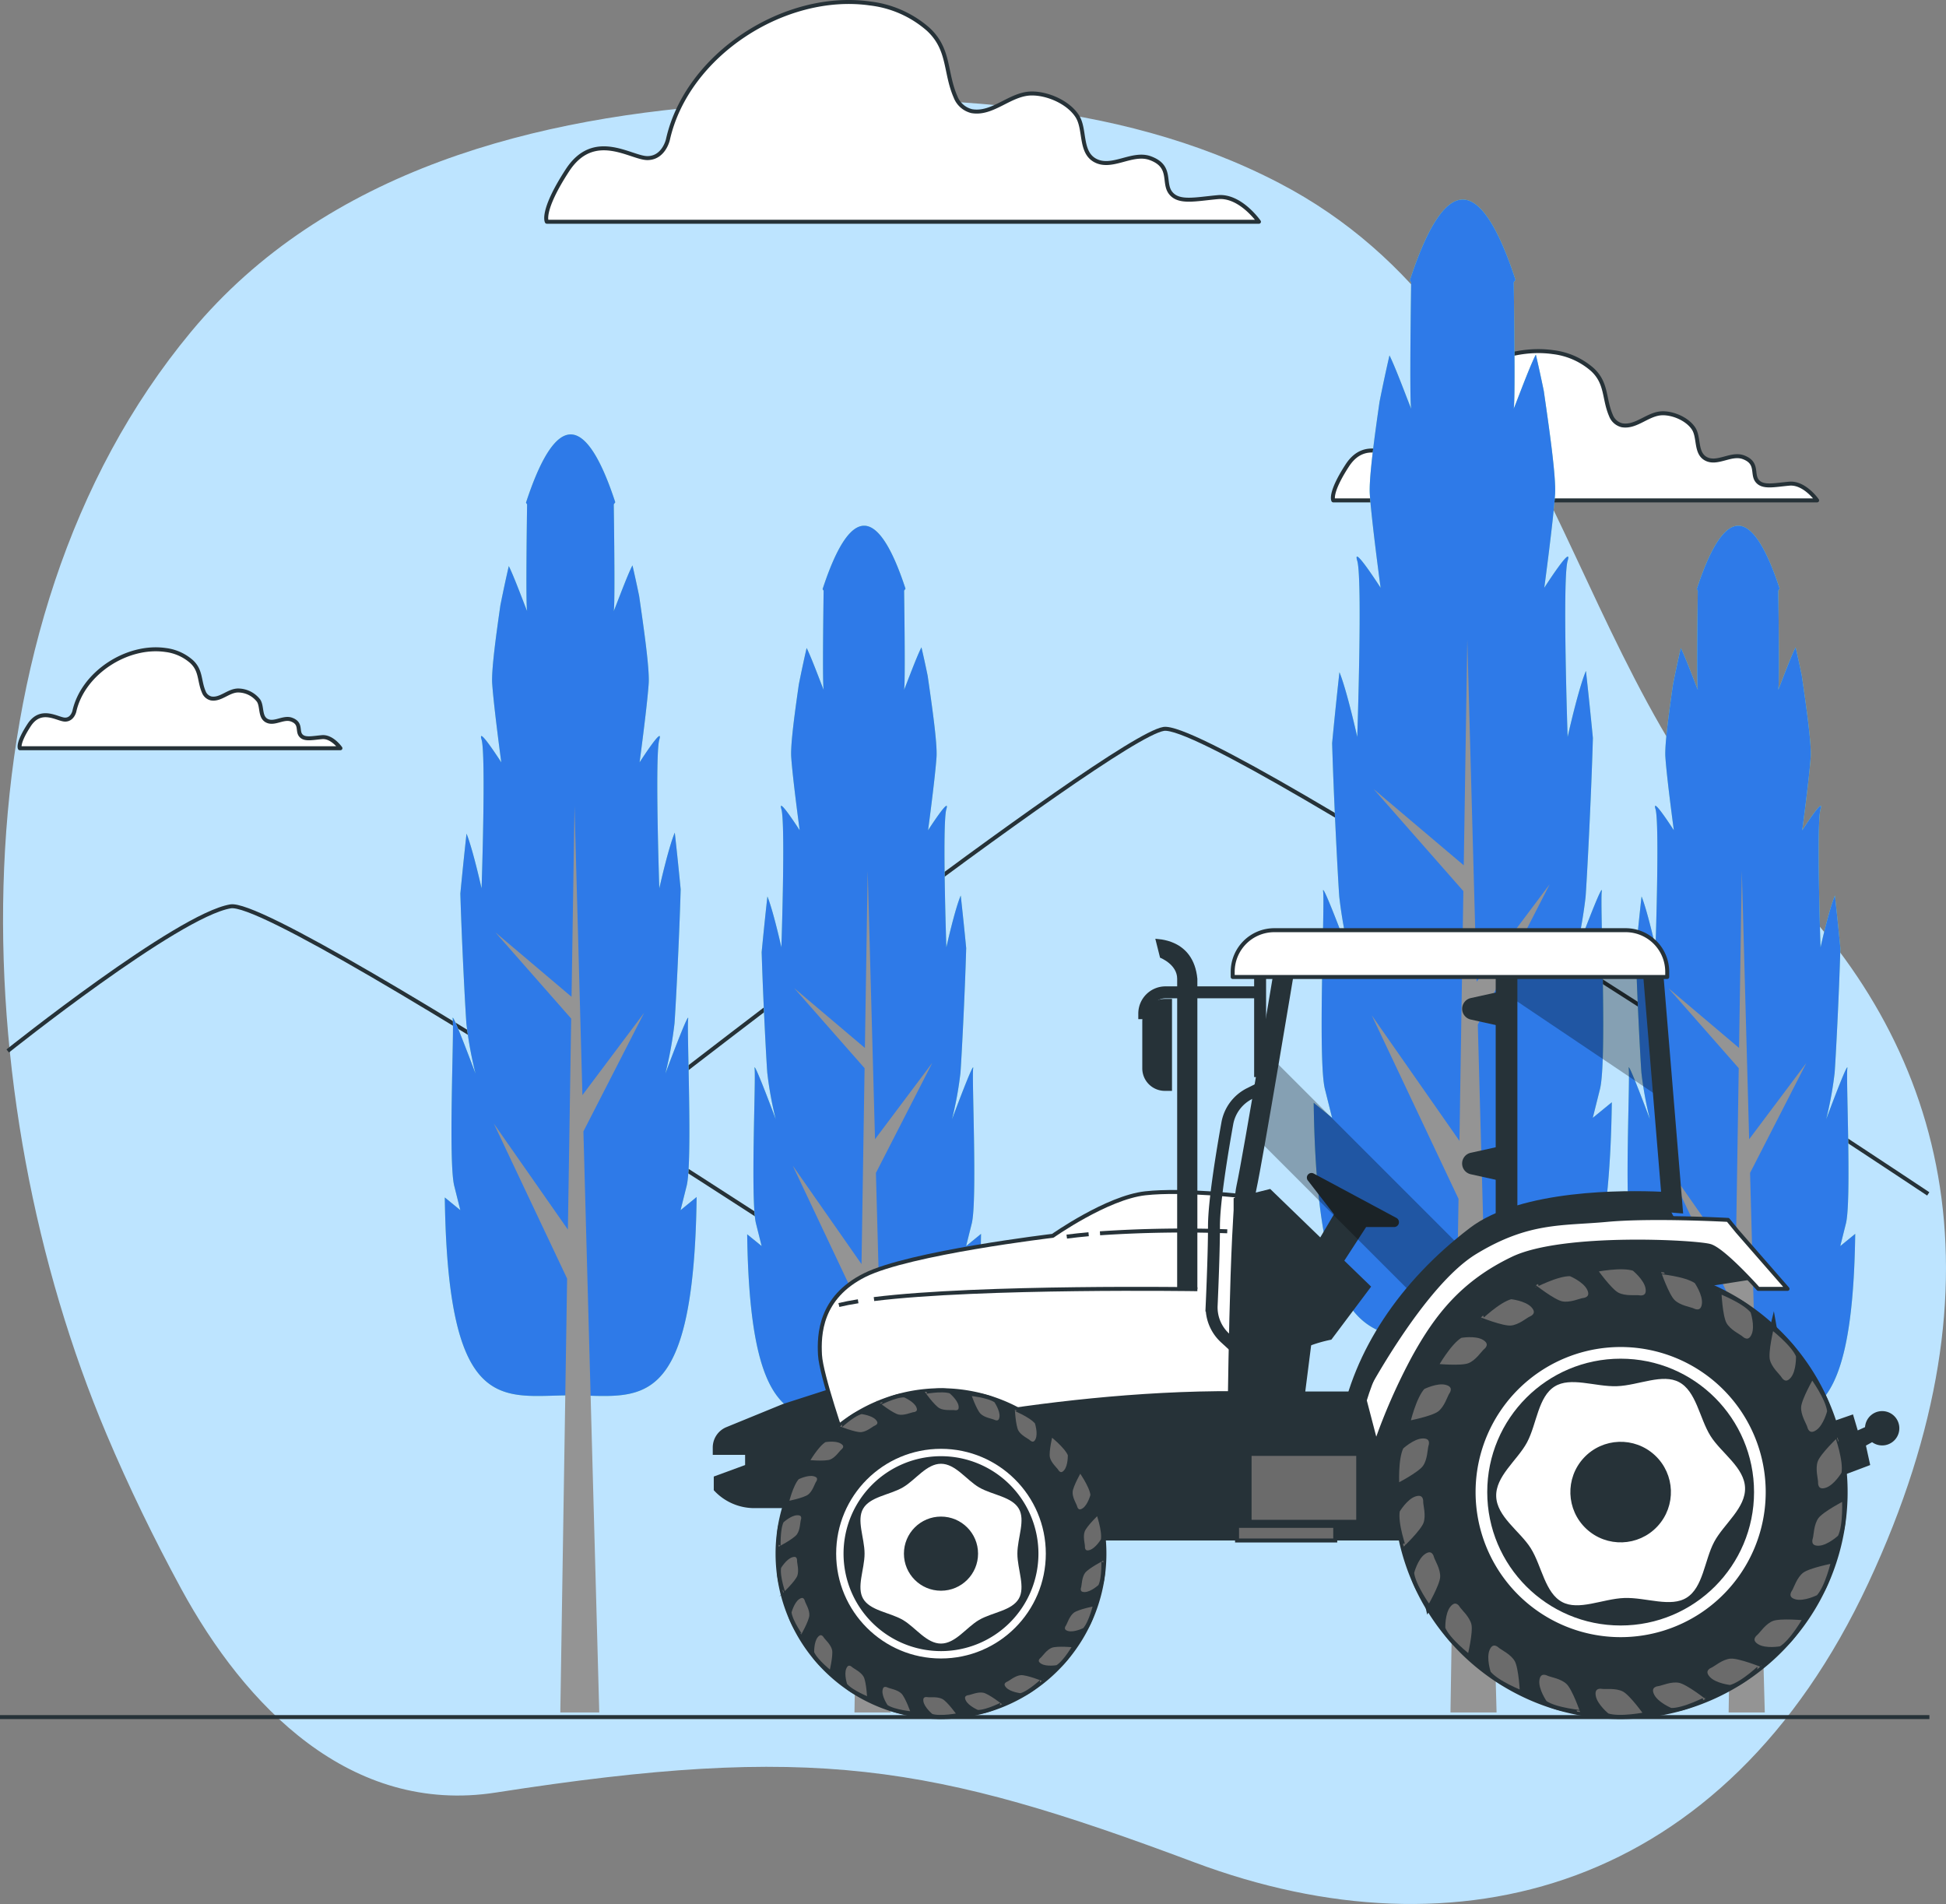 <svg xmlns="http://www.w3.org/2000/svg" xmlns:xlink="http://www.w3.org/1999/xlink" width="489.112" height="478.545" viewBox="0 0 489.112 478.545"><rect x="0" y="0" width="489.112" height="478.545" fill="#808080" stroke="none"/><defs><clipPath id="secteur-agr-illust-clip-path"><rect width="489.112" height="478.545" fill="none"></rect></clipPath><clipPath id="secteur-agr-illust-clip-path-3"><rect width="51.423" height="58.216" transform="translate(0)" fill="none"></rect></clipPath><clipPath id="secteur-agr-illust-clip-path-4"><rect width="41.906" height="36.3" transform="translate(0)" fill="none"></rect></clipPath></defs><g clip-path="url(#secteur-agr-illust-clip-path)"><g><g clip-path="url(#secteur-agr-illust-clip-path)"><path d="M25.99,360.425C-9.588,276.257-14.088,157.3,47.233,83.412c33.821-40.751,87.037-54.3,137.841-57.33,45.527-2.715,94.262-1.631,135.626,19.9,70.112,36.488,71.842,123.25,124.359,174.444,42.344,41.275,59.9,100.093,23.754,177.486S365.537,492.842,299.44,468.077s-96.047-29.925-175.571-17.543C87.319,456.225,60.8,428.82,44.763,399.3c-6.875-12.658-13.178-25.636-18.773-38.871" transform="translate(0.765 0)" fill="#bde4ff"></path><path d="M203.271,35.1C208.025,13.743,232.643-2.174,254.1.875a26.869,26.869,0,0,1,14.569,6.458c5.479,5.042,4.18,10.764,6.893,17.011a5.833,5.833,0,0,0,4.087,3.594c5.336.915,9.636-4.405,15.039-4.444,4.041-.03,9.206,2.2,11.459,5.691,2.1,3.249.636,8.918,4.413,11.075,4.224,2.412,9.361-2.176,13.927-.516,5.674,2.064,3.1,6.19,5.158,8.769s6.19,1.548,11.864,1.032,10.317,6.19,10.317,6.19H172.837s-1.547-2.579,5.159-12.9,15.99-3.1,20.117-3.1,5.156-4.635,5.158-4.643" transform="translate(-35.399 0)" fill="#fff"></path><path d="M203.271,35.1C208.025,13.743,232.643-2.174,254.1.875a26.869,26.869,0,0,1,14.569,6.458c5.479,5.042,4.18,10.764,6.893,17.011a5.833,5.833,0,0,0,4.087,3.594c5.336.915,9.636-4.405,15.039-4.444,4.041-.03,9.206,2.2,11.459,5.691,2.1,3.249.636,8.918,4.413,11.075,4.224,2.412,9.361-2.176,13.927-.516,5.674,2.064,3.1,6.19,5.158,8.769s6.19,1.548,11.864,1.032,10.317,6.19,10.317,6.19H172.837s-1.547-2.579,5.159-12.9,15.99-3.1,20.117-3.1S203.269,35.109,203.271,35.1Z" transform="translate(-35.399 0)" fill="none" stroke="#263238" stroke-linecap="round" stroke-linejoin="round" stroke-width="1"></path><path d="M53.174,111.75C56.4,97.24,73.129,86.425,87.708,88.5a18.247,18.247,0,0,1,9.9,4.388c3.723,3.425,2.839,7.313,4.683,11.556a3.96,3.96,0,0,0,2.776,2.442c3.626.622,6.547-2.992,10.218-3.019,2.745-.02,6.255,1.5,7.786,3.867,1.425,2.207.432,6.059,3,7.524,2.869,1.639,6.359-1.479,9.462-.35,3.855,1.4,2.1,4.205,3.5,5.957s4.206,1.051,8.061.7,7.009,4.2,7.009,4.2H32.5s-1.051-1.752,3.5-8.761,10.864-2.1,13.667-2.1,3.5-3.15,3.5-3.155" transform="translate(302.616 0)" fill="#fff"></path><path d="M53.174,111.75C56.4,97.24,73.129,86.425,87.708,88.5a18.247,18.247,0,0,1,9.9,4.388c3.723,3.425,2.839,7.313,4.683,11.556a3.96,3.96,0,0,0,2.776,2.442c3.626.622,6.547-2.992,10.218-3.019,2.745-.02,6.255,1.5,7.786,3.867,1.425,2.207.432,6.059,3,7.524,2.869,1.639,6.359-1.479,9.462-.35,3.855,1.4,2.1,4.205,3.5,5.957s4.206,1.051,8.061.7,7.009,4.2,7.009,4.2H32.5s-1.051-1.752,3.5-8.761,10.864-2.1,13.667-2.1S53.173,111.755,53.174,111.75Z" transform="translate(302.616 0)" fill="none" stroke="#263238" stroke-linecap="round" stroke-linejoin="round" stroke-width="1"></path><path d="M417.317,178.77c2.14-9.615,13.221-16.78,22.882-15.407a12.094,12.094,0,0,1,6.559,2.907c2.467,2.269,1.881,4.845,3.1,7.657a2.624,2.624,0,0,0,1.84,1.618c2.4.412,4.337-1.982,6.77-2a6.559,6.559,0,0,1,5.159,2.562c.944,1.462.286,4.015,1.986,4.985,1.9,1.086,4.214-.979,6.269-.232,2.555.929,1.394,2.787,2.322,3.948s2.787.7,5.341.464,4.644,2.786,4.644,2.786H403.617s-.7-1.16,2.322-5.8,7.2-1.393,9.056-1.393,2.321-2.086,2.322-2.09" transform="translate(-398.627 0)" fill="#fff"></path><path d="M417.317,178.77c2.14-9.615,13.221-16.78,22.882-15.407a12.094,12.094,0,0,1,6.559,2.907c2.467,2.269,1.881,4.845,3.1,7.657a2.624,2.624,0,0,0,1.84,1.618c2.4.412,4.337-1.982,6.77-2a6.559,6.559,0,0,1,5.159,2.562c.944,1.462.286,4.015,1.986,4.985,1.9,1.086,4.214-.979,6.269-.232,2.555.929,1.394,2.787,2.322,3.948s2.787.7,5.341.464,4.644,2.786,4.644,2.786H403.617s-.7-1.16,2.322-5.8,7.2-1.393,9.056-1.393S417.316,178.774,417.317,178.77Z" transform="translate(-398.627 0)" fill="none" stroke="#263238" stroke-linecap="round" stroke-linejoin="round" stroke-width="1"></path><path d="M334.359,300.069s-178.9-119.078-192.187-116.863S4.464,282.518,4.464,282.518" transform="translate(150.289 0)" fill="none" stroke="#263238" stroke-miterlimit="10" stroke-width="1"></path><path d="M487.173,344.667S308.278,225.588,294.986,227.8s-56.011,36.349-56.011,36.349" transform="translate(-237.036 0)" fill="none" stroke="#263238" stroke-miterlimit="10" stroke-width="1"></path><path d="M317.921,304.156l-1.526-6.1c-1.526-6.1,0-39.3-.382-41.966s5.723,13.734,5.723,13.734a97.871,97.871,0,0,1-2.289-12.59c-.247-3.207-1.131-19.65-1.519-32.626.479-5.025,1-10.067,1.553-15.084,1.6,3.952,3.781,13.756,3.781,13.756s1.145-33.573,0-37.388,4.96,5.722,4.96,5.722-1.908-14.116-2.289-19.838c-.225-3.375,1.009-12.323,2.06-19.645.686-3.435,1.391-6.728,2.114-9.857,1.534,3.038,4.9,12.371,4.6,11.189-.381-1.526,0-26.706,0-26.706l-.283-.4c3.494-10.708,7.284-17.175,11.243-17.175,3.943,0,7.718,6.415,11.2,17.043l-.378.534s.382,25.18,0,26.706c-.3,1.207,3.211-8.552,4.7-11.372q.859,3.709,1.684,7.719c1.1,7.632,2.644,18.224,2.395,21.966-.382,5.722-2.289,19.838-2.289,19.838s6.1-9.537,4.959-5.722,0,37.388,0,37.388,2.28-10.253,3.89-14.012c.526,4.736,1.019,9.495,1.477,14.242-.369,13.129-1.3,30.426-1.551,33.724a97.8,97.8,0,0,1-2.29,12.59s6.105-16.405,5.723-13.734,1.145,35.862-.381,41.966l-1.526,6.1,4.04-3.306c-.743,55.489-14.628,49.851-31.65,49.851s-30.888,5.632-31.648-49.738Z" transform="translate(-202.224 0)" fill="#92e3a9"></path><path d="M317.921,304.156l-1.526-6.1c-1.526-6.1,0-39.3-.382-41.966s5.723,13.734,5.723,13.734a97.871,97.871,0,0,1-2.289-12.59c-.247-3.207-1.131-19.65-1.519-32.626.479-5.025,1-10.067,1.553-15.084,1.6,3.952,3.781,13.756,3.781,13.756s1.145-33.573,0-37.388,4.96,5.722,4.96,5.722-1.908-14.116-2.289-19.838c-.225-3.375,1.009-12.323,2.06-19.645.686-3.435,1.391-6.728,2.114-9.857,1.534,3.038,4.9,12.371,4.6,11.189-.381-1.526,0-26.706,0-26.706l-.283-.4c3.494-10.708,7.284-17.175,11.243-17.175,3.943,0,7.718,6.415,11.2,17.043l-.378.534s.382,25.18,0,26.706c-.3,1.207,3.211-8.552,4.7-11.372q.859,3.709,1.684,7.719c1.1,7.632,2.644,18.224,2.395,21.966-.382,5.722-2.289,19.838-2.289,19.838s6.1-9.537,4.959-5.722,0,37.388,0,37.388,2.28-10.253,3.89-14.012c.526,4.736,1.019,9.495,1.477,14.242-.369,13.129-1.3,30.426-1.551,33.724a97.8,97.8,0,0,1-2.29,12.59s6.105-16.405,5.723-13.734,1.145,35.862-.381,41.966l-1.526,6.1,4.04-3.306c-.743,55.489-14.628,49.851-31.65,49.851s-30.888,5.632-31.648-49.738Z" transform="translate(-202.224 0)" fill="#2e7ae8"></path><path d="M327.216,282.41l18.606,26.632.831-53.031L327.6,234.34l19.141,16.2.751-47.916,1.983,72.623,15.513-20.683-15.264,29.8L353.709,430.4h-9.79l1.71-109.045Z" transform="translate(-203.089 0)" fill="#949494"></path><path d="M246.154,313.178l-1.417-5.668c-1.417-5.668,0-36.488-.354-38.967S249.7,281.3,249.7,281.3a90.717,90.717,0,0,1-2.126-11.69c-.229-2.978-1.05-18.246-1.411-30.295.445-4.666.927-9.348,1.443-14.006,1.487,3.669,3.511,12.772,3.511,12.772s1.062-31.173,0-34.716,4.6,5.314,4.6,5.314-1.772-13.107-2.126-18.421c-.209-3.134.938-11.443,1.914-18.241.637-3.19,1.291-6.247,1.962-9.152,1.424,2.82,4.546,11.486,4.272,10.389-.354-1.417,0-24.8,0-24.8l-.264-.374c3.245-9.943,6.764-15.947,10.441-15.947,3.661,0,7.166,5.956,10.4,15.824l-.35.5s.354,23.38,0,24.8c-.28,1.12,2.982-7.941,4.36-10.56q.8,3.445,1.564,7.168c1.021,7.086,2.455,16.921,2.224,20.4-.355,5.314-2.126,18.421-2.126,18.421s5.668-8.856,4.6-5.314,0,34.716,0,34.716,2.117-9.52,3.612-13.01c.488,4.4.946,8.817,1.371,13.224-.343,12.19-1.205,28.252-1.44,31.315a90.713,90.713,0,0,1-2.126,11.69s5.668-15.233,5.314-12.753,1.063,33.3-.354,38.967l-1.417,5.668,3.752-3.07c-.69,51.524-13.583,46.289-29.388,46.289s-28.681,5.229-29.387-46.183Z" transform="translate(-54.725 0)" fill="#92e3a9"></path><path d="M246.154,313.178l-1.417-5.668c-1.417-5.668,0-36.488-.354-38.967S249.7,281.3,249.7,281.3a90.717,90.717,0,0,1-2.126-11.69c-.229-2.978-1.05-18.246-1.411-30.295.445-4.666.927-9.348,1.443-14.006,1.487,3.669,3.511,12.772,3.511,12.772s1.062-31.173,0-34.716,4.6,5.314,4.6,5.314-1.772-13.107-2.126-18.421c-.209-3.134.938-11.443,1.914-18.241.637-3.19,1.291-6.247,1.962-9.152,1.424,2.82,4.546,11.486,4.272,10.389-.354-1.417,0-24.8,0-24.8l-.264-.374c3.245-9.943,6.764-15.947,10.441-15.947,3.661,0,7.166,5.956,10.4,15.824l-.35.5s.354,23.38,0,24.8c-.28,1.12,2.982-7.941,4.36-10.56q.8,3.445,1.564,7.168c1.021,7.086,2.455,16.921,2.224,20.4-.355,5.314-2.126,18.421-2.126,18.421s5.668-8.856,4.6-5.314,0,34.716,0,34.716,2.117-9.52,3.612-13.01c.488,4.4.946,8.817,1.371,13.224-.343,12.19-1.205,28.252-1.44,31.315a90.713,90.713,0,0,1-2.126,11.69s5.668-15.233,5.314-12.753,1.063,33.3-.354,38.967l-1.417,5.668,3.752-3.07c-.69,51.524-13.583,46.289-29.388,46.289s-28.681,5.229-29.387-46.183Z" transform="translate(-54.725 0)" fill="#2e7ae8"></path><path d="M254.785,292.985l17.276,24.729.772-49.242L255.139,248.35l17.774,15.039.7-44.492,1.841,67.433,14.4-19.2L275.683,294.8l3.7,135.608h-9.091l1.588-101.252Z" transform="translate(-55.528 0)" fill="#949494"></path><path d="M26.442,313.178l-1.417-5.668c-1.417-5.668,0-36.488-.354-38.967S29.984,281.3,29.984,281.3a90.784,90.784,0,0,1-2.125-11.69c-.229-2.978-1.05-18.246-1.411-30.295.445-4.666.927-9.348,1.443-14.006,1.487,3.669,3.51,12.772,3.51,12.772s1.063-31.173,0-34.716,4.606,5.314,4.606,5.314-1.772-13.107-2.126-18.421c-.209-3.134.938-11.443,1.914-18.241.636-3.19,1.291-6.247,1.962-9.152,1.424,2.82,4.546,11.486,4.272,10.389-.354-1.417,0-24.8,0-24.8l-.264-.374c3.245-9.943,6.764-15.947,10.441-15.947,3.661,0,7.166,5.956,10.4,15.824l-.35.5s.354,23.38,0,24.8c-.28,1.12,2.982-7.941,4.36-10.56q.8,3.445,1.564,7.168c1.021,7.086,2.455,16.921,2.224,20.4-.355,5.314-2.126,18.421-2.126,18.421s5.668-8.856,4.605-5.314,0,34.716,0,34.716,2.117-9.52,3.612-13.01c.488,4.4.946,8.817,1.371,13.224-.343,12.19-1.205,28.252-1.44,31.315A90.714,90.714,0,0,1,74.3,281.3s5.668-15.233,5.314-12.753,1.063,33.3-.354,38.967l-1.417,5.668,3.752-3.07C80.9,361.632,68.011,356.4,52.206,356.4s-28.681,5.229-29.387-46.183Z" transform="translate(384.699 0)" fill="#92e3a9"></path><path d="M26.442,313.178l-1.417-5.668c-1.417-5.668,0-36.488-.354-38.967S29.984,281.3,29.984,281.3a90.784,90.784,0,0,1-2.125-11.69c-.229-2.978-1.05-18.246-1.411-30.295.445-4.666.927-9.348,1.443-14.006,1.487,3.669,3.51,12.772,3.51,12.772s1.063-31.173,0-34.716,4.606,5.314,4.606,5.314-1.772-13.107-2.126-18.421c-.209-3.134.938-11.443,1.914-18.241.636-3.19,1.291-6.247,1.962-9.152,1.424,2.82,4.546,11.486,4.272,10.389-.354-1.417,0-24.8,0-24.8l-.264-.374c3.245-9.943,6.764-15.947,10.441-15.947,3.661,0,7.166,5.956,10.4,15.824l-.35.5s.354,23.38,0,24.8c-.28,1.12,2.982-7.941,4.36-10.56q.8,3.445,1.564,7.168c1.021,7.086,2.455,16.921,2.224,20.4-.355,5.314-2.126,18.421-2.126,18.421s5.668-8.856,4.605-5.314,0,34.716,0,34.716,2.117-9.52,3.612-13.01c.488,4.4.946,8.817,1.371,13.224-.343,12.19-1.205,28.252-1.44,31.315A90.714,90.714,0,0,1,74.3,281.3s5.668-15.233,5.314-12.753,1.063,33.3-.354,38.967l-1.417,5.668,3.752-3.07C80.9,361.632,68.011,356.4,52.206,356.4s-28.681,5.229-29.387-46.183Z" transform="translate(384.699 0)" fill="#2e7ae8"></path><path d="M35.073,292.985l17.276,24.729.772-49.242L35.427,248.35,53.2,263.389l.7-44.492L55.74,286.33l14.4-19.2L55.971,294.8l3.7,135.608H50.582L52.17,329.152Z" transform="translate(383.896 0)" fill="#949494"></path><path d="M88.607,280.957,86.8,273.731c-1.806-7.226,0-46.516-.451-49.678s6.774,16.259,6.774,16.259a115.821,115.821,0,0,1-2.71-14.9c-.292-3.8-1.339-23.26-1.8-38.621.567-5.949,1.181-11.917,1.839-17.855,1.9,4.677,4.476,16.283,4.476,16.283s1.354-39.743,0-44.259,5.871,6.775,5.871,6.775-2.258-16.71-2.71-23.484c-.267-4,1.195-14.588,2.439-23.255q1.218-6.1,2.5-11.668c1.816,3.6,5.8,14.644,5.446,13.245-.452-1.806,0-31.613,0-31.613l-.336-.476c4.136-12.676,8.623-20.331,13.31-20.331,4.667,0,9.136,7.593,13.258,20.174l-.447.633s.452,29.807,0,31.613c-.357,1.428,3.8-10.123,5.559-13.462q1.017,4.39,1.994,9.138c1.3,9.034,3.13,21.572,2.834,26-.451,6.774-2.709,23.484-2.709,23.484s7.226-11.291,5.871-6.775,0,44.259,0,44.259,2.7-12.137,4.6-16.586c.622,5.606,1.206,11.239,1.748,16.858-.437,15.541-1.536,36.017-1.836,39.921a115.818,115.818,0,0,1-2.71,14.9s7.226-19.42,6.774-16.259,1.355,42.452-.451,49.678l-1.807,7.226,4.783-3.913c-.879,65.685-17.315,59.011-37.465,59.011s-36.564,6.666-37.464-58.877Z" transform="translate(246.207 0)" fill="#92e3a9"></path><path d="M88.607,280.957,86.8,273.731c-1.806-7.226,0-46.516-.451-49.678s6.774,16.259,6.774,16.259a115.821,115.821,0,0,1-2.71-14.9c-.292-3.8-1.339-23.26-1.8-38.621.567-5.949,1.181-11.917,1.839-17.855,1.9,4.677,4.476,16.283,4.476,16.283s1.354-39.743,0-44.259,5.871,6.775,5.871,6.775-2.258-16.71-2.71-23.484c-.267-4,1.195-14.588,2.439-23.255q1.218-6.1,2.5-11.668c1.816,3.6,5.8,14.644,5.446,13.245-.452-1.806,0-31.613,0-31.613l-.336-.476c4.136-12.676,8.623-20.331,13.31-20.331,4.667,0,9.136,7.593,13.258,20.174l-.447.633s.452,29.807,0,31.613c-.357,1.428,3.8-10.123,5.559-13.462q1.017,4.39,1.994,9.138c1.3,9.034,3.13,21.572,2.834,26-.451,6.774-2.709,23.484-2.709,23.484s7.226-11.291,5.871-6.775,0,44.259,0,44.259,2.7-12.137,4.6-16.586c.622,5.606,1.206,11.239,1.748,16.858-.437,15.541-1.536,36.017-1.836,39.921a115.818,115.818,0,0,1-2.71,14.9s7.226-19.42,6.774-16.259,1.355,42.452-.451,49.678l-1.807,7.226,4.783-3.913c-.879,65.685-17.315,59.011-37.465,59.011s-36.564,6.666-37.464-58.877Z" transform="translate(246.207 0)" fill="#2e7ae8"></path><path d="M99.61,255.215l22.025,31.526.984-62.776-22.557-25.653,22.659,19.173.889-56.722,2.347,85.968,18.363-24.484-18.069,35.277,4.72,172.881H119.382l2.024-129.083Z" transform="translate(245.183 0)" fill="#949494"></path><path d="M19.7,356.134l1.208,4.076,2.643-1.192a3.814,3.814,0,1,1,1.333,2.856l-2.166,1.2,1.058,4.83-8,3.019L12.307,358.7Z" transform="translate(445.704 0)" fill="#263238"></path><path d="M19.7,356.134l1.208,4.076,2.643-1.192a3.814,3.814,0,1,1,1.333,2.856l-2.166,1.2,1.058,4.83-8,3.019L12.307,358.7Z" transform="translate(445.704 0)" fill="none" stroke="#263238" stroke-miterlimit="10" stroke-width="1"></path><path d="M309.467,320.786l-25.205,3.938v61.963H70.542l-1.575-8.139h-12.1a13.291,13.291,0,0,1-9.7-4.2v-2.888l7.876-2.888v-3.413H46.912v-1.346a5.033,5.033,0,0,1,3.129-4.66l14.2-5.809,15.491-4.982h99.245v12.6h27.569s-2.364-6.3,9.714-23.368,18.379-22.579,24.68-26.518.788-4.988,16.541-7.088a146.479,146.479,0,0,1,28.356-1.051l3.938,7.352h11.29Z" transform="translate(132.733 0)" fill="#263238"></path><path d="M309.467,320.786l-25.205,3.938v61.963H70.542l-1.575-8.139h-12.1a13.291,13.291,0,0,1-9.7-4.2v-2.888l7.876-2.888v-3.413H46.912v-1.346a5.033,5.033,0,0,1,3.129-4.66l14.2-5.809,15.491-4.982h99.245v12.6h27.569s-2.364-6.3,9.714-23.368,18.379-22.579,24.68-26.518.788-4.988,16.541-7.088a146.479,146.479,0,0,1,28.356-1.051l3.938,7.352h11.29Z" transform="translate(132.733 0)" fill="none" stroke="#263238" stroke-miterlimit="10" stroke-width="1"></path><path d="M283.07,300.72s-15.5-1.87-25.115-.8-23.244,10.686-23.244,10.686-36.069,4.275-47.29,9.886-11.489,14.962-11.222,20.038,6.146,21.909,6.146,21.909,48.893-12.558,98.32-12.29l1.6-43.016Z" transform="translate(29.898 0)" fill="#fff"></path><path d="M283.07,300.72s-15.5-1.87-25.115-.8-23.244,10.686-23.244,10.686-36.069,4.275-47.29,9.886-11.489,14.962-11.222,20.038,6.146,21.909,6.146,21.909,48.893-12.558,98.32-12.29l1.6-43.016Z" transform="translate(29.898 0)" fill="none" stroke="#263238" stroke-linecap="round" stroke-linejoin="round" stroke-width="1"></path><path d="M220.989,310.206c-1.864.169-3.706.367-5.5.6" transform="translate(52.632 0)" fill="none" stroke="#263238" stroke-miterlimit="10" stroke-width="1"></path><path d="M212.637,309.472a315.126,315.126,0,0,0-31.983.5" transform="translate(95.821 0)" fill="none" stroke="#263238" stroke-miterlimit="10" stroke-width="1"></path><path d="M278.263,327.061c-1.811.287-3.437.6-4.841.94" transform="translate(-62.573 0)" fill="none" stroke="#263238" stroke-miterlimit="10" stroke-width="1"></path><path d="M269.444,324.027s-54.426-.835-81.281,2.479" transform="translate(31.505 0)" fill="none" stroke="#263238" stroke-miterlimit="10" stroke-width="1"></path><path d="M113.774,289.74l7.834-1.735v8.865l-7.834-1.735a2.763,2.763,0,0,1,0-5.4" transform="translate(255.895 0)" fill="#263238"></path><path d="M193.654,324.027h5.079v-78.02c-.974-10.226-10.26-9.94-10.57-10.056l1.193,4.755.892-2.378-.9,2.373c.176.068,4.311,1.716,4.311,5.306Z" transform="translate(102.216 0)" fill="#263238"></path><path d="M153.7,299.384l24.847,24.046-9.618,12.824a35.246,35.246,0,0,0-9.618,3.474c-5.878,2.939-7.214,10.42-7.214,10.42h-6.947V301.521Z" transform="translate(165.411 0)" fill="#263238"></path><path d="M153.7,299.384l24.847,24.046-9.618,12.824a35.246,35.246,0,0,0-9.618,3.474c-5.878,2.939-7.214,10.42-7.214,10.42h-6.947V301.521Z" transform="translate(165.411 0)" fill="none" stroke="#263238" stroke-miterlimit="10" stroke-width="1"></path><path d="M211.524,390.491A41.078,41.078,0,1,1,252.6,431.569a41.078,41.078,0,0,1-41.078-41.078" transform="translate(-16.091 0)" fill="#263238"></path><path d="M211.524,390.491A41.078,41.078,0,1,1,252.6,431.569,41.078,41.078,0,0,1,211.524,390.491Z" transform="translate(-16.091 0)" fill="none" stroke="#263238" stroke-miterlimit="10" stroke-width="1"></path><path d="M225.755,390.491A26.847,26.847,0,1,1,252.6,417.338a26.847,26.847,0,0,1-26.847-26.847" transform="translate(-16.092 0)" fill="#fff"></path><ellipse cx="26.847" cy="26.847" rx="26.847" ry="26.847" transform="translate(209.664 363.644)" fill="none" stroke="#263238" stroke-miterlimit="10" stroke-width="1"></ellipse><path d="M228.609,390.491A23.993,23.993,0,1,1,252.6,414.484a23.993,23.993,0,0,1-23.993-23.993" transform="translate(-16.091 0)" fill="#263238"></path><path d="M228.609,390.491A23.993,23.993,0,1,1,252.6,414.484,23.993,23.993,0,0,1,228.609,390.491Z" transform="translate(-16.091 0)" fill="none" stroke="#263238" stroke-miterlimit="10" stroke-width="1"></path><path d="M232.893,390.491c0-3.9-2.116-8.4-.294-11.551,1.879-3.248,6.9-3.643,10.149-5.522C245.9,371.6,248.7,367.4,252.6,367.4s6.707,4.2,9.855,6.022c3.248,1.88,8.269,2.275,10.149,5.523,1.821,3.148-.3,7.651-.3,11.55s2.116,8.4.294,11.551c-1.879,3.247-6.9,3.642-10.148,5.522-3.149,1.821-5.956,6.022-9.855,6.022s-6.706-4.2-9.855-6.023c-3.248-1.879-8.269-2.274-10.148-5.522-1.822-3.148.294-7.651.294-11.55" transform="translate(-16.092 0)" fill="#fff"></path><path d="M232.893,390.491c0-3.9-2.116-8.4-.294-11.551,1.879-3.248,6.9-3.643,10.149-5.522C245.9,371.6,248.7,367.4,252.6,367.4s6.707,4.2,9.855,6.022c3.248,1.88,8.269,2.275,10.149,5.523,1.821,3.148-.3,7.651-.3,11.55s2.116,8.4.294,11.551c-1.879,3.247-6.9,3.642-10.148,5.522-3.149,1.821-5.956,6.022-9.855,6.022s-6.706-4.2-9.855-6.023c-3.248-1.879-8.269-2.274-10.148-5.522C230.777,398.893,232.893,394.39,232.893,390.491Z" transform="translate(-16.092 0)" fill="none" stroke="#263238" stroke-miterlimit="10" stroke-width="1"></path><path d="M243.784,390.491a8.817,8.817,0,1,1,8.817,8.817,8.817,8.817,0,0,1-8.817-8.817" transform="translate(-16.09 0)" fill="#263238"></path><ellipse cx="8.817" cy="8.817" rx="8.817" ry="8.817" transform="translate(227.694 381.674)" fill="none" stroke="#263238" stroke-miterlimit="10" stroke-width="1"></ellipse><path d="M254.675,349.741s2.16,1.728,2.484,3.455-.972,1.836-1.512,1.728-2.592.216-4-.54-3.995-4.427-3.995-4.427,4.751-.972,7.019-.216" transform="translate(-15.754 0)" fill="#6b6b6b"></path><path d="M254.675,349.741s2.16,1.728,2.484,3.455-.972,1.836-1.512,1.728-2.592.216-4-.54-3.995-4.427-3.995-4.427S252.407,348.985,254.675,349.741Z" transform="translate(-15.754 0)" fill="none" stroke="#263238" stroke-miterlimit="10" stroke-width="1"></path><path d="M244.181,352.071s1.585,2.266,1.41,4.015-1.45,1.488-1.938,1.232-2.547-.523-3.681-1.643-2.587-5.374-2.587-5.374,4.833.406,6.8,1.77" transform="translate(6.124 0)" fill="#6b6b6b"></path><path d="M244.181,352.071s1.585,2.266,1.41,4.015-1.45,1.488-1.938,1.232-2.547-.523-3.681-1.643-2.587-5.374-2.587-5.374S242.218,350.707,244.181,352.071Z" transform="translate(6.124 0)" fill="none" stroke="#263238" stroke-miterlimit="10" stroke-width="1"></path><path d="M234.1,357.513s.883,2.621.221,4.25-1.81,1.019-2.206.636-2.3-1.219-3.069-2.614-.968-5.885-.968-5.885,4.523,1.751,6.022,3.613" transform="translate(26.471 0)" fill="#6b6b6b"></path><path d="M234.1,357.513s.883,2.621.221,4.25-1.81,1.019-2.206.636-2.3-1.219-3.069-2.614-.968-5.885-.968-5.885S232.6,355.651,234.1,357.513Z" transform="translate(26.471 0)" fill="none" stroke="#263238" stroke-miterlimit="10" stroke-width="1"></path><path d="M225.781,365.627s.109,2.764-.985,4.14-2.024.468-2.3-.011-1.86-1.817-2.208-3.373.729-5.919.729-5.919,3.846,2.954,4.76,5.163" transform="translate(43.105 0)" fill="#6b6b6b"></path><path d="M225.781,365.627s.109,2.764-.985,4.14-2.024.468-2.3-.011-1.86-1.817-2.208-3.373.729-5.919.729-5.919S224.867,363.418,225.781,365.627Z" transform="translate(43.105 0)" fill="none" stroke="#263238" stroke-miterlimit="10" stroke-width="1"></path><path d="M220.02,375.755s-.674,2.682-2.111,3.7-2.074-.122-2.2-.658-1.273-2.267-1.169-3.858,2.368-5.474,2.368-5.474,2.858,3.918,3.112,6.3" transform="translate(54.56 0)" fill="#6b6b6b"></path><path d="M220.02,375.755s-.674,2.682-2.111,3.7-2.074-.122-2.2-.658-1.273-2.267-1.169-3.858,2.368-5.474,2.368-5.474S219.766,373.378,220.02,375.755Z" transform="translate(54.56 0)" fill="none" stroke="#263238" stroke-miterlimit="10" stroke-width="1"></path><path d="M217.108,387.078s-1.4,2.384-3.067,2.95-1.955-.7-1.925-1.25-.583-2.535-.034-4.032,3.813-4.585,3.813-4.585,1.638,4.565,1.213,6.917" transform="translate(60.081 0)" fill="#6b6b6b"></path><path d="M217.108,387.078s-1.4,2.384-3.067,2.95-1.955-.7-1.925-1.25-.583-2.535-.034-4.032,3.813-4.585,3.813-4.585S217.533,384.726,217.108,387.078Z" transform="translate(60.081 0)" fill="none" stroke="#263238" stroke-miterlimit="10" stroke-width="1"></path><path d="M217.15,398.676s-2.018,1.892-3.774,1.967-1.679-1.224-1.5-1.743.155-2.6,1.1-3.878,4.951-3.324,4.951-3.324.286,4.841-.785,6.978" transform="translate(59.353 0)" fill="#6b6b6b"></path><path d="M217.15,398.676s-2.018,1.892-3.774,1.967-1.679-1.224-1.5-1.743.155-2.6,1.1-3.878,4.951-3.324,4.951-3.324S218.221,396.539,217.15,398.676Z" transform="translate(59.353 0)" fill="none" stroke="#263238" stroke-miterlimit="10" stroke-width="1"></path><path d="M219.236,409.612s-2.469,1.247-4.175.824-1.266-1.647-.944-2.093.881-2.447,2.151-3.41,5.687-1.8,5.687-1.8-1.089,4.726-2.719,6.475" transform="translate(53.341 0)" fill="#6b6b6b"></path><path d="M219.236,409.612s-2.469,1.247-4.175.824-1.266-1.647-.944-2.093.881-2.447,2.151-3.41,5.687-1.8,5.687-1.8S220.866,407.863,219.236,409.612Z" transform="translate(53.341 0)" fill="none" stroke="#263238" stroke-miterlimit="10" stroke-width="1"></path><path d="M224.088,419s-2.72.5-4.238-.386-.751-1.936-.316-2.274,1.534-2.1,3.025-2.666,5.962-.12,5.962-.12-2.377,4.227-4.433,5.446" transform="translate(41.641 0)" fill="#6b6b6b"></path><path d="M224.088,419s-2.72.5-4.238-.386-.751-1.936-.316-2.274,1.534-2.1,3.025-2.666,5.962-.12,5.962-.12S226.144,417.779,224.088,419Z" transform="translate(41.641 0)" fill="none" stroke="#263238" stroke-miterlimit="10" stroke-width="1"></path><path d="M231.33,426.075s-2.751-.286-3.958-1.564-.174-2.07.338-2.271,2.064-1.583,3.653-1.706,5.755,1.564,5.755,1.564-3.472,3.387-5.788,3.977" transform="translate(25.184 0)" fill="#6b6b6b"></path><path d="M231.33,426.075s-2.751-.286-3.958-1.564-.174-2.07.338-2.271,2.064-1.583,3.653-1.706,5.755,1.564,5.755,1.564S233.646,425.485,231.33,426.075Z" transform="translate(25.184 0)" fill="none" stroke="#263238" stroke-miterlimit="10" stroke-width="1"></path><path d="M240.381,430.27s-2.559-1.049-3.357-2.616.416-2.035.964-2.083,2.426-.938,3.986-.608,5.081,3.122,5.081,3.122-4.285,2.271-6.674,2.185" transform="translate(5.298 0)" fill="#6b6b6b"></path><path d="M240.381,430.27s-2.559-1.049-3.357-2.616.416-2.035.964-2.083,2.426-.938,3.986-.608,5.081,3.122,5.081,3.122S242.77,430.356,240.381,430.27Z" transform="translate(5.298 0)" fill="none" stroke="#263238" stroke-miterlimit="10" stroke-width="1"></path><path d="M250.528,431.241s-2.16-1.728-2.484-3.456.972-1.835,1.512-1.727,2.592-.216,4,.54,4,4.427,4,4.427-4.751.972-7.019.216" transform="translate(-16.428 0)" fill="#6b6b6b"></path><path d="M250.528,431.241s-2.16-1.728-2.484-3.456.972-1.835,1.512-1.727,2.592-.216,4,.54,4,4.427,4,4.427S252.8,432,250.528,431.241Z" transform="translate(-16.428 0)" fill="none" stroke="#263238" stroke-miterlimit="10" stroke-width="1"></path><path d="M261.022,428.911s-1.585-2.266-1.409-4.015,1.449-1.488,1.937-1.232,2.547.523,3.681,1.643,2.587,5.374,2.587,5.374-4.833-.406-6.8-1.77" transform="translate(-38.305 0)" fill="#6b6b6b"></path><path d="M261.022,428.911s-1.585-2.266-1.409-4.015,1.449-1.488,1.937-1.232,2.547.523,3.681,1.643,2.587,5.374,2.587,5.374S262.985,430.275,261.022,428.911Z" transform="translate(-38.305 0)" fill="none" stroke="#263238" stroke-miterlimit="10" stroke-width="1"></path><path d="M271.106,423.469s-.883-2.621-.221-4.25,1.81-1.019,2.206-.636,2.3,1.22,3.069,2.614.968,5.885.968,5.885-4.523-1.751-6.022-3.613" transform="translate(-58.655 0)" fill="#6b6b6b"></path><path d="M271.106,423.469s-.883-2.621-.221-4.25,1.81-1.019,2.206-.636,2.3,1.22,3.069,2.614.968,5.885.968,5.885S272.605,425.331,271.106,423.469Z" transform="translate(-58.655 0)" fill="none" stroke="#263238" stroke-miterlimit="10" stroke-width="1"></path><path d="M279.422,415.355s-.109-2.764.985-4.14,2.024-.468,2.3.011,1.86,1.817,2.208,3.373-.729,5.919-.729,5.919-3.846-2.954-4.76-5.163" transform="translate(-75.287 0)" fill="#6b6b6b"></path><path d="M279.422,415.355s-.109-2.764.985-4.14,2.024-.468,2.3.011,1.86,1.817,2.208,3.373-.729,5.919-.729,5.919S280.336,417.564,279.422,415.355Z" transform="translate(-75.287 0)" fill="none" stroke="#263238" stroke-miterlimit="10" stroke-width="1"></path><path d="M285.184,405.227s.674-2.682,2.112-3.695,2.073.122,2.2.658,1.273,2.267,1.169,3.858-2.368,5.474-2.368,5.474-2.858-3.918-3.112-6.3" transform="translate(-86.743 0)" fill="#6b6b6b"></path><path d="M285.184,405.227s.674-2.682,2.112-3.695,2.073.122,2.2.658,1.273,2.267,1.169,3.858-2.368,5.474-2.368,5.474S285.438,407.6,285.184,405.227Z" transform="translate(-86.743 0)" fill="none" stroke="#263238" stroke-miterlimit="10" stroke-width="1"></path><path d="M288.1,393.9s1.4-2.384,3.067-2.95,1.955.7,1.925,1.25.583,2.535.034,4.032-3.813,4.585-3.813,4.585-1.639-4.565-1.213-6.917" transform="translate(-92.263 0)" fill="#6b6b6b"></path><path d="M288.1,393.9s1.4-2.384,3.067-2.95,1.955.7,1.925,1.25.583,2.535.034,4.032-3.813,4.585-3.813,4.585S287.669,396.256,288.1,393.9Z" transform="translate(-92.263 0)" fill="none" stroke="#263238" stroke-miterlimit="10" stroke-width="1"></path><path d="M288.053,382.306s2.018-1.892,3.774-1.967,1.679,1.224,1.495,1.743-.155,2.6-1.1,3.878-4.951,3.324-4.951,3.324-.286-4.841.785-6.978" transform="translate(-91.535 0)" fill="#6b6b6b"></path><path d="M288.053,382.306s2.018-1.892,3.774-1.967,1.679,1.224,1.495,1.743-.155,2.6-1.1,3.878-4.951,3.324-4.951,3.324S286.982,384.443,288.053,382.306Z" transform="translate(-91.535 0)" fill="none" stroke="#263238" stroke-miterlimit="10" stroke-width="1"></path><path d="M285.967,371.37s2.469-1.247,4.175-.824,1.266,1.647.944,2.093-.881,2.447-2.151,3.41-5.687,1.8-5.687,1.8,1.089-4.726,2.719-6.475" transform="translate(-85.523 0)" fill="#6b6b6b"></path><path d="M285.967,371.37s2.469-1.247,4.175-.824,1.266,1.647.944,2.093-.881,2.447-2.151,3.41-5.687,1.8-5.687,1.8S284.337,373.119,285.967,371.37Z" transform="translate(-85.523 0)" fill="none" stroke="#263238" stroke-miterlimit="10" stroke-width="1"></path><path d="M281.115,361.984s2.72-.5,4.238.386.751,1.937.316,2.274-1.534,2.1-3.025,2.666-5.962.12-5.962.12,2.377-4.227,4.433-5.446" transform="translate(-73.823 0)" fill="#6b6b6b"></path><path d="M281.115,361.984s2.72-.5,4.238.386.751,1.937.316,2.274-1.534,2.1-3.025,2.666-5.962.12-5.962.12S279.059,363.2,281.115,361.984Z" transform="translate(-73.823 0)" fill="none" stroke="#263238" stroke-miterlimit="10" stroke-width="1"></path><path d="M273.873,354.907s2.751.286,3.958,1.564.174,2.07-.338,2.271-2.064,1.583-3.653,1.706-5.755-1.564-5.755-1.564,3.472-3.387,5.788-3.977" transform="translate(-57.366 0)" fill="#6b6b6b"></path><path d="M273.873,354.907s2.751.286,3.958,1.564.174,2.07-.338,2.271-2.064,1.583-3.653,1.706-5.755-1.564-5.755-1.564S271.557,355.5,273.873,354.907Z" transform="translate(-57.366 0)" fill="none" stroke="#263238" stroke-miterlimit="10" stroke-width="1"></path><path d="M264.823,350.712s2.559,1.049,3.357,2.616-.415,2.035-.963,2.084-2.426.937-3.986.607-5.082-3.122-5.082-3.122,4.285-2.271,6.674-2.185" transform="translate(-37.481 0)" fill="#6b6b6b"></path><path d="M264.823,350.712s2.559,1.049,3.357,2.616-.415,2.035-.963,2.084-2.426.937-3.986.607-5.082-3.122-5.082-3.122S262.434,350.626,264.823,350.712Z" transform="translate(-37.481 0)" fill="none" stroke="#263238" stroke-miterlimit="10" stroke-width="1"></path><path d="M25.226,375.018a56.551,56.551,0,1,1,56.551,56.55,56.551,56.551,0,0,1-56.551-56.55" transform="translate(325.559 0)" fill="#263238"></path><path d="M25.226,375.018a56.551,56.551,0,1,1,56.551,56.55A56.551,56.551,0,0,1,25.226,375.018Z" transform="translate(325.559 0)" fill="none" stroke="#263238" stroke-miterlimit="10" stroke-width="1"></path><path d="M44.816,375.018a36.96,36.96,0,1,1,36.959,36.959,36.959,36.959,0,0,1-36.959-36.959" transform="translate(325.561 0)" fill="#fff"></path><path d="M44.816,375.018a36.96,36.96,0,1,1,36.959,36.959A36.959,36.959,0,0,1,44.816,375.018Z" transform="translate(325.561 0)" fill="none" stroke="#263238" stroke-miterlimit="10" stroke-width="1"></path><path d="M48.746,375.018a33.03,33.03,0,1,1,33.03,33.03,33.03,33.03,0,0,1-33.03-33.03" transform="translate(325.56 0)" fill="#263238"></path><ellipse cx="33.03" cy="33.03" rx="33.03" ry="33.03" transform="translate(374.306 341.988)" fill="none" stroke="#263238" stroke-miterlimit="10" stroke-width="1"></ellipse><path d="M82.728,402.135c-5.363.188-11.458,3.316-15.876.962-4.561-2.428-5.347-9.318-8.089-13.7C56.1,385.158,50.19,381.5,50,376.134s5.457-9.43,7.81-13.85c2.428-4.559,2.731-11.487,7.109-14.229,4.242-2.658,10.541.036,15.9-.153s11.458-3.316,15.877-.962c4.56,2.429,5.346,9.318,8.088,13.7,2.659,4.244,8.574,7.9,8.761,13.268s-5.456,9.43-7.81,13.849c-2.429,4.559-2.73,11.487-7.108,14.229-4.242,2.658-10.541-.035-15.905.153" transform="translate(325.559 0)" fill="#fff"></path><path d="M82.728,402.135c-5.363.188-11.458,3.316-15.876.962-4.561-2.428-5.347-9.318-8.089-13.7C56.1,385.158,50.19,381.5,50,376.134s5.457-9.43,7.81-13.85c2.428-4.559,2.731-11.487,7.109-14.229,4.242-2.658,10.541.036,15.9-.153s11.458-3.316,15.877-.962c4.56,2.429,5.346,9.318,8.088,13.7,2.659,4.244,8.574,7.9,8.761,13.268s-5.456,9.43-7.81,13.849c-2.429,4.559-2.73,11.487-7.108,14.229C94.391,404.64,88.092,401.947,82.728,402.135Z" transform="translate(325.559 0)" fill="none" stroke="#263238" stroke-miterlimit="10" stroke-width="1"></path><path d="M82.2,387.149a12.138,12.138,0,1,1,11.705-12.556A12.138,12.138,0,0,1,82.2,387.149" transform="translate(325.561 0)" fill="#263238"></path><ellipse cx="12.138" cy="12.138" rx="12.138" ry="12.138" transform="translate(407.938 392.173) rotate(-137.009)" fill="none" stroke="#263238" stroke-miterlimit="10" stroke-width="1"></ellipse><path d="M84.63,318.919s2.973,2.379,3.419,4.757-1.338,2.527-2.081,2.379-3.569.3-5.5-.744-5.5-6.1-5.5-6.1,6.541-1.338,9.663-.3" transform="translate(326.025 0)" fill="#6b6b6b"></path><path d="M84.63,318.919s2.973,2.379,3.419,4.757-1.338,2.527-2.081,2.379-3.569.3-5.5-.744-5.5-6.1-5.5-6.1S81.508,317.878,84.63,318.919Z" transform="translate(326.025 0)" fill="none" stroke="#263238" stroke-miterlimit="10" stroke-width="1"></path><path d="M70.182,322.126s2.183,3.12,1.941,5.528-2,2.048-2.668,1.7-3.507-.72-5.068-2.263-3.56-7.4-3.56-7.4,6.653.559,9.355,2.437" transform="translate(356.143 0)" fill="#6b6b6b"></path><path d="M70.182,322.126s2.183,3.12,1.941,5.528-2,2.048-2.668,1.7-3.507-.72-5.068-2.263-3.56-7.4-3.56-7.4S67.48,320.248,70.182,322.126Z" transform="translate(356.143 0)" fill="none" stroke="#263238" stroke-miterlimit="10" stroke-width="1"></path><path d="M56.3,329.618s1.215,3.608.3,5.85-2.491,1.4-3.036.876-3.163-1.678-4.226-3.6-1.332-8.1-1.332-8.1,6.226,2.411,8.29,4.974" transform="translate(384.155 0)" fill="#6b6b6b"></path><path d="M56.3,329.618s1.215,3.608.3,5.85-2.491,1.4-3.036.876-3.163-1.678-4.226-3.6-1.332-8.1-1.332-8.1S54.238,327.055,56.3,329.618Z" transform="translate(384.155 0)" fill="none" stroke="#263238" stroke-miterlimit="10" stroke-width="1"></path><path d="M44.854,340.789s.149,3.8-1.356,5.7-2.786.644-3.161-.015-2.561-2.5-3.04-4.644,1-8.148,1-8.148,5.3,4.067,6.553,7.108" transform="translate(407.052 0)" fill="#6b6b6b"></path><path d="M44.854,340.789s.149,3.8-1.356,5.7-2.786.644-3.161-.015-2.561-2.5-3.04-4.644,1-8.148,1-8.148S43.6,337.748,44.854,340.789Z" transform="translate(407.052 0)" fill="none" stroke="#263238" stroke-miterlimit="10" stroke-width="1"></path><path d="M36.92,354.732s-.927,3.693-2.907,5.087-2.855-.168-3.028-.906-1.753-3.122-1.608-5.312,3.258-7.535,3.258-7.535,3.935,5.394,4.285,8.666" transform="translate(422.824 0)" fill="#6b6b6b"></path><path d="M36.92,354.732s-.927,3.693-2.907,5.087-2.855-.168-3.028-.906-1.753-3.122-1.608-5.312,3.258-7.535,3.258-7.535S36.57,351.46,36.92,354.732Z" transform="translate(422.824 0)" fill="none" stroke="#263238" stroke-miterlimit="10" stroke-width="1"></path><path d="M32.913,370.319s-1.931,3.281-4.222,4.061-2.692-.964-2.651-1.721-.8-3.489-.047-5.55,5.25-6.312,5.25-6.312,2.256,6.284,1.67,9.522" transform="translate(430.424 0)" fill="#6b6b6b"></path><path d="M32.913,370.319s-1.931,3.281-4.222,4.061-2.692-.964-2.651-1.721-.8-3.489-.047-5.55,5.25-6.312,5.25-6.312S33.5,367.081,32.913,370.319Z" transform="translate(430.424 0)" fill="none" stroke="#263238" stroke-miterlimit="10" stroke-width="1"></path><path d="M32.971,386.287s-2.777,2.6-5.2,2.707-2.311-1.684-2.058-2.4.213-3.574,1.518-5.339,6.816-4.577,6.816-4.577.393,6.665-1.081,9.607" transform="translate(429.422 0)" fill="#6b6b6b"></path><path d="M32.971,386.287s-2.777,2.6-5.2,2.707-2.311-1.684-2.058-2.4.213-3.574,1.518-5.339,6.816-4.577,6.816-4.577S34.445,383.345,32.971,386.287Z" transform="translate(429.422 0)" fill="none" stroke="#263238" stroke-miterlimit="10" stroke-width="1"></path><path d="M35.843,401.341s-3.4,1.716-5.748,1.134-1.743-2.267-1.3-2.881,1.212-3.369,2.961-4.7,7.83-2.471,7.83-2.471-1.5,6.505-3.744,8.913" transform="translate(421.145 0)" fill="#6b6b6b"></path><path d="M35.843,401.341s-3.4,1.716-5.748,1.134-1.743-2.267-1.3-2.881,1.212-3.369,2.961-4.7,7.83-2.471,7.83-2.471S38.086,398.933,35.843,401.341Z" transform="translate(421.145 0)" fill="none" stroke="#263238" stroke-miterlimit="10" stroke-width="1"></path><path d="M42.522,414.264s-3.745.689-5.834-.531-1.034-2.666-.435-3.131,2.112-2.891,4.164-3.67,8.208-.165,8.208-.165-3.272,5.819-6.1,7.5" transform="translate(405.039 0)" fill="#6b6b6b"></path><path d="M42.522,414.264s-3.745.689-5.834-.531-1.034-2.666-.435-3.131,2.112-2.891,4.164-3.67,8.208-.165,8.208-.165S45.353,412.586,42.522,414.264Z" transform="translate(405.039 0)" fill="none" stroke="#263238" stroke-miterlimit="10" stroke-width="1"></path><path d="M52.493,424.006s-3.787-.394-5.448-2.153-.241-2.85.465-3.127,2.84-2.179,5.029-2.348,7.922,2.154,7.922,2.154-4.779,4.662-7.968,5.474" transform="translate(382.381 0)" fill="#6b6b6b"></path><path d="M52.493,424.006s-3.787-.394-5.448-2.153-.241-2.85.465-3.127,2.84-2.179,5.029-2.348,7.922,2.154,7.922,2.154S55.682,423.194,52.493,424.006Z" transform="translate(382.381 0)" fill="none" stroke="#263238" stroke-miterlimit="10" stroke-width="1"></path><path d="M64.951,429.78s-3.523-1.445-4.621-3.6.572-2.8,1.327-2.869,3.339-1.29,5.487-.836,7,4.3,7,4.3-5.9,3.127-9.188,3.008" transform="translate(355.006 0)" fill="#6b6b6b"></path><path d="M64.951,429.78s-3.523-1.445-4.621-3.6.572-2.8,1.327-2.869,3.339-1.29,5.487-.836,7,4.3,7,4.3S68.24,429.9,64.951,429.78Z" transform="translate(355.006 0)" fill="none" stroke="#263238" stroke-miterlimit="10" stroke-width="1"></path><path d="M78.921,431.118s-2.973-2.379-3.419-4.757,1.338-2.527,2.081-2.379,3.568-.3,5.5.744,5.5,6.1,5.5,6.1-6.541,1.338-9.663.3" transform="translate(325.098 0)" fill="#6b6b6b"></path><path d="M78.921,431.118s-2.973-2.379-3.419-4.757,1.338-2.527,2.081-2.379,3.568-.3,5.5.744,5.5,6.1,5.5,6.1S82.043,432.159,78.921,431.118Z" transform="translate(325.098 0)" fill="none" stroke="#263238" stroke-miterlimit="10" stroke-width="1"></path><path d="M93.37,427.91s-2.183-3.12-1.941-5.528,2-2.048,2.668-1.7,3.507.72,5.068,2.263,3.56,7.4,3.56,7.4-6.653-.559-9.355-2.437" transform="translate(294.978 0)" fill="#6b6b6b"></path><path d="M93.37,427.91s-2.183-3.12-1.941-5.528,2-2.048,2.668-1.7,3.507.72,5.068,2.263,3.56,7.4,3.56,7.4S96.072,429.788,93.37,427.91Z" transform="translate(294.978 0)" fill="none" stroke="#263238" stroke-miterlimit="10" stroke-width="1"></path><path d="M107.25,420.418s-1.215-3.608-.305-5.85,2.491-1.4,3.037-.876,3.162,1.678,4.226,3.6,1.332,8.1,1.332,8.1-6.226-2.411-8.29-4.974" transform="translate(266.965 0)" fill="#6b6b6b"></path><path d="M107.25,420.418s-1.215-3.608-.305-5.85,2.491-1.4,3.037-.876,3.162,1.678,4.226,3.6,1.332,8.1,1.332,8.1S109.314,422.981,107.25,420.418Z" transform="translate(266.965 0)" fill="none" stroke="#263238" stroke-miterlimit="10" stroke-width="1"></path><path d="M118.7,409.248s-.149-3.8,1.356-5.7,2.786-.644,3.161.015,2.561,2.5,3.04,4.644-1,8.148-1,8.148-5.3-4.067-6.553-7.108" transform="translate(244.068 0)" fill="#6b6b6b"></path><path d="M118.7,409.248s-.149-3.8,1.356-5.7,2.786-.644,3.161.015,2.561,2.5,3.04,4.644-1,8.148-1,8.148S119.956,412.289,118.7,409.248Z" transform="translate(244.068 0)" fill="none" stroke="#263238" stroke-miterlimit="10" stroke-width="1"></path><path d="M126.632,395.3s.928-3.693,2.907-5.087,2.855.168,3.028.906,1.753,3.122,1.609,5.312-3.259,7.535-3.259,7.535-3.935-5.394-4.285-8.666" transform="translate(228.295 0)" fill="#6b6b6b"></path><path d="M126.632,395.3s.928-3.693,2.907-5.087,2.855.168,3.028.906,1.753,3.122,1.609,5.312-3.259,7.535-3.259,7.535S126.982,398.576,126.632,395.3Z" transform="translate(228.295 0)" fill="none" stroke="#263238" stroke-miterlimit="10" stroke-width="1"></path><path d="M130.639,379.717s1.931-3.281,4.222-4.061,2.692.964,2.651,1.721.8,3.489.047,5.55-5.251,6.312-5.251,6.312-2.255-6.284-1.669-9.522" transform="translate(220.696 0)" fill="#6b6b6b"></path><path d="M130.639,379.717s1.931-3.281,4.222-4.061,2.692.964,2.651,1.721.8,3.489.047,5.55-5.251,6.312-5.251,6.312S130.053,382.955,130.639,379.717Z" transform="translate(220.696 0)" fill="none" stroke="#263238" stroke-miterlimit="10" stroke-width="1"></path><path d="M130.581,363.75s2.777-2.6,5.2-2.707,2.312,1.684,2.058,2.4-.213,3.574-1.518,5.339-6.816,4.577-6.816,4.577-.393-6.665,1.081-9.607" transform="translate(221.699 0)" fill="#6b6b6b"></path><path d="M130.581,363.75s2.777-2.6,5.2-2.707,2.312,1.684,2.058,2.4-.213,3.574-1.518,5.339-6.816,4.577-6.816,4.577S129.107,366.692,130.581,363.75Z" transform="translate(221.699 0)" fill="none" stroke="#263238" stroke-miterlimit="10" stroke-width="1"></path><path d="M127.71,348.7s3.4-1.716,5.748-1.134,1.743,2.267,1.3,2.881-1.212,3.369-2.961,4.7-7.83,2.471-7.83,2.471,1.5-6.505,3.744-8.913" transform="translate(229.974 0)" fill="#6b6b6b"></path><path d="M127.71,348.7s3.4-1.716,5.748-1.134,1.743,2.267,1.3,2.881-1.212,3.369-2.961,4.7-7.83,2.471-7.83,2.471S125.467,351.1,127.71,348.7Z" transform="translate(229.974 0)" fill="none" stroke="#263238" stroke-miterlimit="10" stroke-width="1"></path><path d="M121.03,335.773s3.745-.689,5.834.531,1.034,2.666.435,3.131-2.112,2.891-4.164,3.67-8.208.165-8.208.165,3.272-5.819,6.1-7.5" transform="translate(246.082 0)" fill="#6b6b6b"></path><path d="M121.03,335.773s3.745-.689,5.834.531,1.034,2.666.435,3.131-2.112,2.891-4.164,3.67-8.208.165-8.208.165S118.2,337.451,121.03,335.773Z" transform="translate(246.082 0)" fill="none" stroke="#263238" stroke-miterlimit="10" stroke-width="1"></path><path d="M111.059,326.03s3.787.394,5.448,2.153.241,2.85-.465,3.127-2.84,2.179-5.029,2.348-7.922-2.154-7.922-2.154,4.779-4.662,7.968-5.474" transform="translate(268.739 0)" fill="#6b6b6b"></path><path d="M111.059,326.03s3.787.394,5.448,2.153.241,2.85-.465,3.127-2.84,2.179-5.029,2.348-7.922-2.154-7.922-2.154S107.87,326.842,111.059,326.03Z" transform="translate(268.739 0)" fill="none" stroke="#263238" stroke-miterlimit="10" stroke-width="1"></path><path d="M98.6,320.256s3.523,1.445,4.621,3.6-.572,2.8-1.327,2.869-3.34,1.29-5.487.836-7-4.3-7-4.3,5.9-3.127,9.188-3.008" transform="translate(296.115 0)" fill="#6b6b6b"></path><path d="M98.6,320.256s3.523,1.445,4.621,3.6-.572,2.8-1.327,2.869-3.34,1.29-5.487.836-7-4.3-7-4.3S95.312,320.137,98.6,320.256Z" transform="translate(296.115 0)" fill="none" stroke="#263238" stroke-miterlimit="10" stroke-width="1"></path><path d="M133.818,309.5l12.6,14.44h-7.352s-8.664-9.714-12.077-10.764-37.021-2.888-49.623,3.15S58.2,330.763,52.426,341.265a147.926,147.926,0,0,0-9.452,21.53l-3.151-12.078s14.7-27.831,28.094-35.97,21.792-7.089,33.082-8.139,30.456,0,30.456,0Z" transform="translate(302.868 0)" fill="#fff"></path><path d="M133.818,309.5l12.6,14.44h-7.352s-8.664-9.714-12.077-10.764-37.021-2.888-49.623,3.15S58.2,330.763,52.426,341.265a147.926,147.926,0,0,0-9.452,21.53l-3.151-12.078s14.7-27.831,28.094-35.97,21.792-7.089,33.082-8.139,30.456,0,30.456,0Z" transform="translate(302.868 0)" fill="none" stroke="#263238" stroke-linecap="round" stroke-linejoin="round" stroke-width="1"></path><rect width="27.306" height="17.066" transform="translate(314.073 365.42)" fill="#6b6b6b"></rect><rect width="27.306" height="17.066" transform="translate(314.073 365.42)" fill="none" stroke="#263238" stroke-miterlimit="10" stroke-width="1"></rect><rect width="24.68" height="3.676" transform="translate(310.923 383.507)" fill="#6b6b6b"></rect><rect width="24.68" height="3.676" transform="translate(310.923 383.507)" fill="none" stroke="#263238" stroke-miterlimit="10" stroke-width="1"></rect><path d="M138.973,295.394l20.791,11.156a.719.719,0,0,1-.34,1.352h-7.309L144.7,319.341l-5.932-3.813,6.143-10.38-6.778-8.763a.664.664,0,0,1,.839-.991" transform="translate(190.978 0)" fill="#263238"></path><path d="M138.973,295.394l20.791,11.156a.719.719,0,0,1-.34,1.352h-7.309L144.7,319.341l-5.932-3.813,6.143-10.38-6.778-8.763A.664.664,0,0,1,138.973,295.394Z" transform="translate(190.978 0)" fill="none" stroke="#263238" stroke-miterlimit="10" stroke-width="1"></path><path d="M177.784,350.241h-13.21l2.157-16.985H148.4v27.157l27.951.544Z" transform="translate(162.929 0)" fill="#263238"></path><path d="M177.784,350.241h-13.21l2.157-16.985H148.4v27.157l27.951.544Z" transform="translate(162.929 0)" fill="none" stroke="#263238" stroke-miterlimit="10" stroke-width="1"></path><g transform="translate(317.016 266.339)" opacity="0.3"><g transform="translate(0)"><g transform="translate(0)" clip-path="url(#secteur-agr-illust-clip-path-3)"><path d="M123.755,266.339,172.1,314.68,158,324.555l-37.327-37.327Z" transform="translate(-120.673 -266.339)"></path></g></g></g><g transform="translate(377.502 240.997)" opacity="0.3"><g transform="translate(0)"><g transform="translate(0)" clip-path="url(#secteur-agr-illust-clip-path-4)"><path d="M69.7,249.119,111.61,277.3l-4.452-35.615L70.516,241Z" transform="translate(-69.703 -240.997)"></path></g></g></g><path d="M66.067,362.976H98.81l.32-2.168c3.55-24.033,20.933-40.475,30.979-48.137,13.669-10.424,47.213-7.935,47.551-7.908l2.974.233-5.2-62.913-5.062.418,4.714,57.026c-8.9-.4-35.26-.655-48.058,9.106-17.708,13.507-29.2,30.927-32.564,49.264H71.2c.183-16.52.841-52.878,2.145-58.838,1.727-7.9,9.6-55.327,9.931-57.342l-5.01-.831c-.082.492-8.182,49.315-9.883,57.087-1.77,8.09-2.267,60.225-2.288,62.44Z" transform="translate(242.411 0)" fill="#263238"></path><rect width="5.449" height="63.655" transform="translate(375.934 243.529)" fill="#263238"></rect><path d="M113.774,250.854l7.834-1.735v8.865l-7.834-1.735a2.763,2.763,0,0,1,0-5.395" transform="translate(255.895 0)" fill="#263238"></path><path d="M184.577,273.4l-2.9,1.448a10.442,10.442,0,0,0-5.612,7.494c-1.271,7.089-3.354,19.653-3.354,25.836,0,5.786-.342,14.538-.582,19.95a10.445,10.445,0,0,0,3.379,8.159l2.864,2.625" transform="translate(132.412 0)" fill="none" stroke="#263238" stroke-miterlimit="10" stroke-width="3"></path><line y1="27.499" transform="translate(316.719 243.21)" fill="none" stroke="#263238" stroke-miterlimit="10" stroke-width="3"></line><path d="M201.509,249.411H178.264a5.333,5.333,0,0,0-5.332,5.333v1.407" transform="translate(114.671 0)" fill="none" stroke="#263238" stroke-miterlimit="10" stroke-width="3"></path><path d="M200.2,273.675h1.309V251.568H200.2a5.162,5.162,0,0,0-5.162,5.162v11.783a5.162,5.162,0,0,0,5.162,5.162" transform="translate(92.565 0)" fill="#263238"></path><path d="M200.2,273.675h1.309V251.568H200.2a5.162,5.162,0,0,0-5.162,5.162v11.783A5.162,5.162,0,0,0,200.2,273.675Z" transform="translate(92.565 0)" fill="none" stroke="#263238" stroke-miterlimit="10" stroke-width="1"></path><path d="M70.069,245.55v-1.3a10.459,10.459,0,0,1,10.458-10.459h88.3a10.459,10.459,0,0,1,10.458,10.459v1.3Z" transform="translate(239.759 0)" fill="#fff"></path><path d="M70.069,245.55v-1.3a10.459,10.459,0,0,1,10.458-10.459h88.3a10.459,10.459,0,0,1,10.458,10.459v1.3Z" transform="translate(239.759 0)" fill="none" stroke="#263238" stroke-linecap="round" stroke-linejoin="round" stroke-width="1"></path><line x1="484.942" transform="translate(0 431.569)" fill="none" stroke="#263238" stroke-miterlimit="10" stroke-width="1"></line></g></g></g></svg>